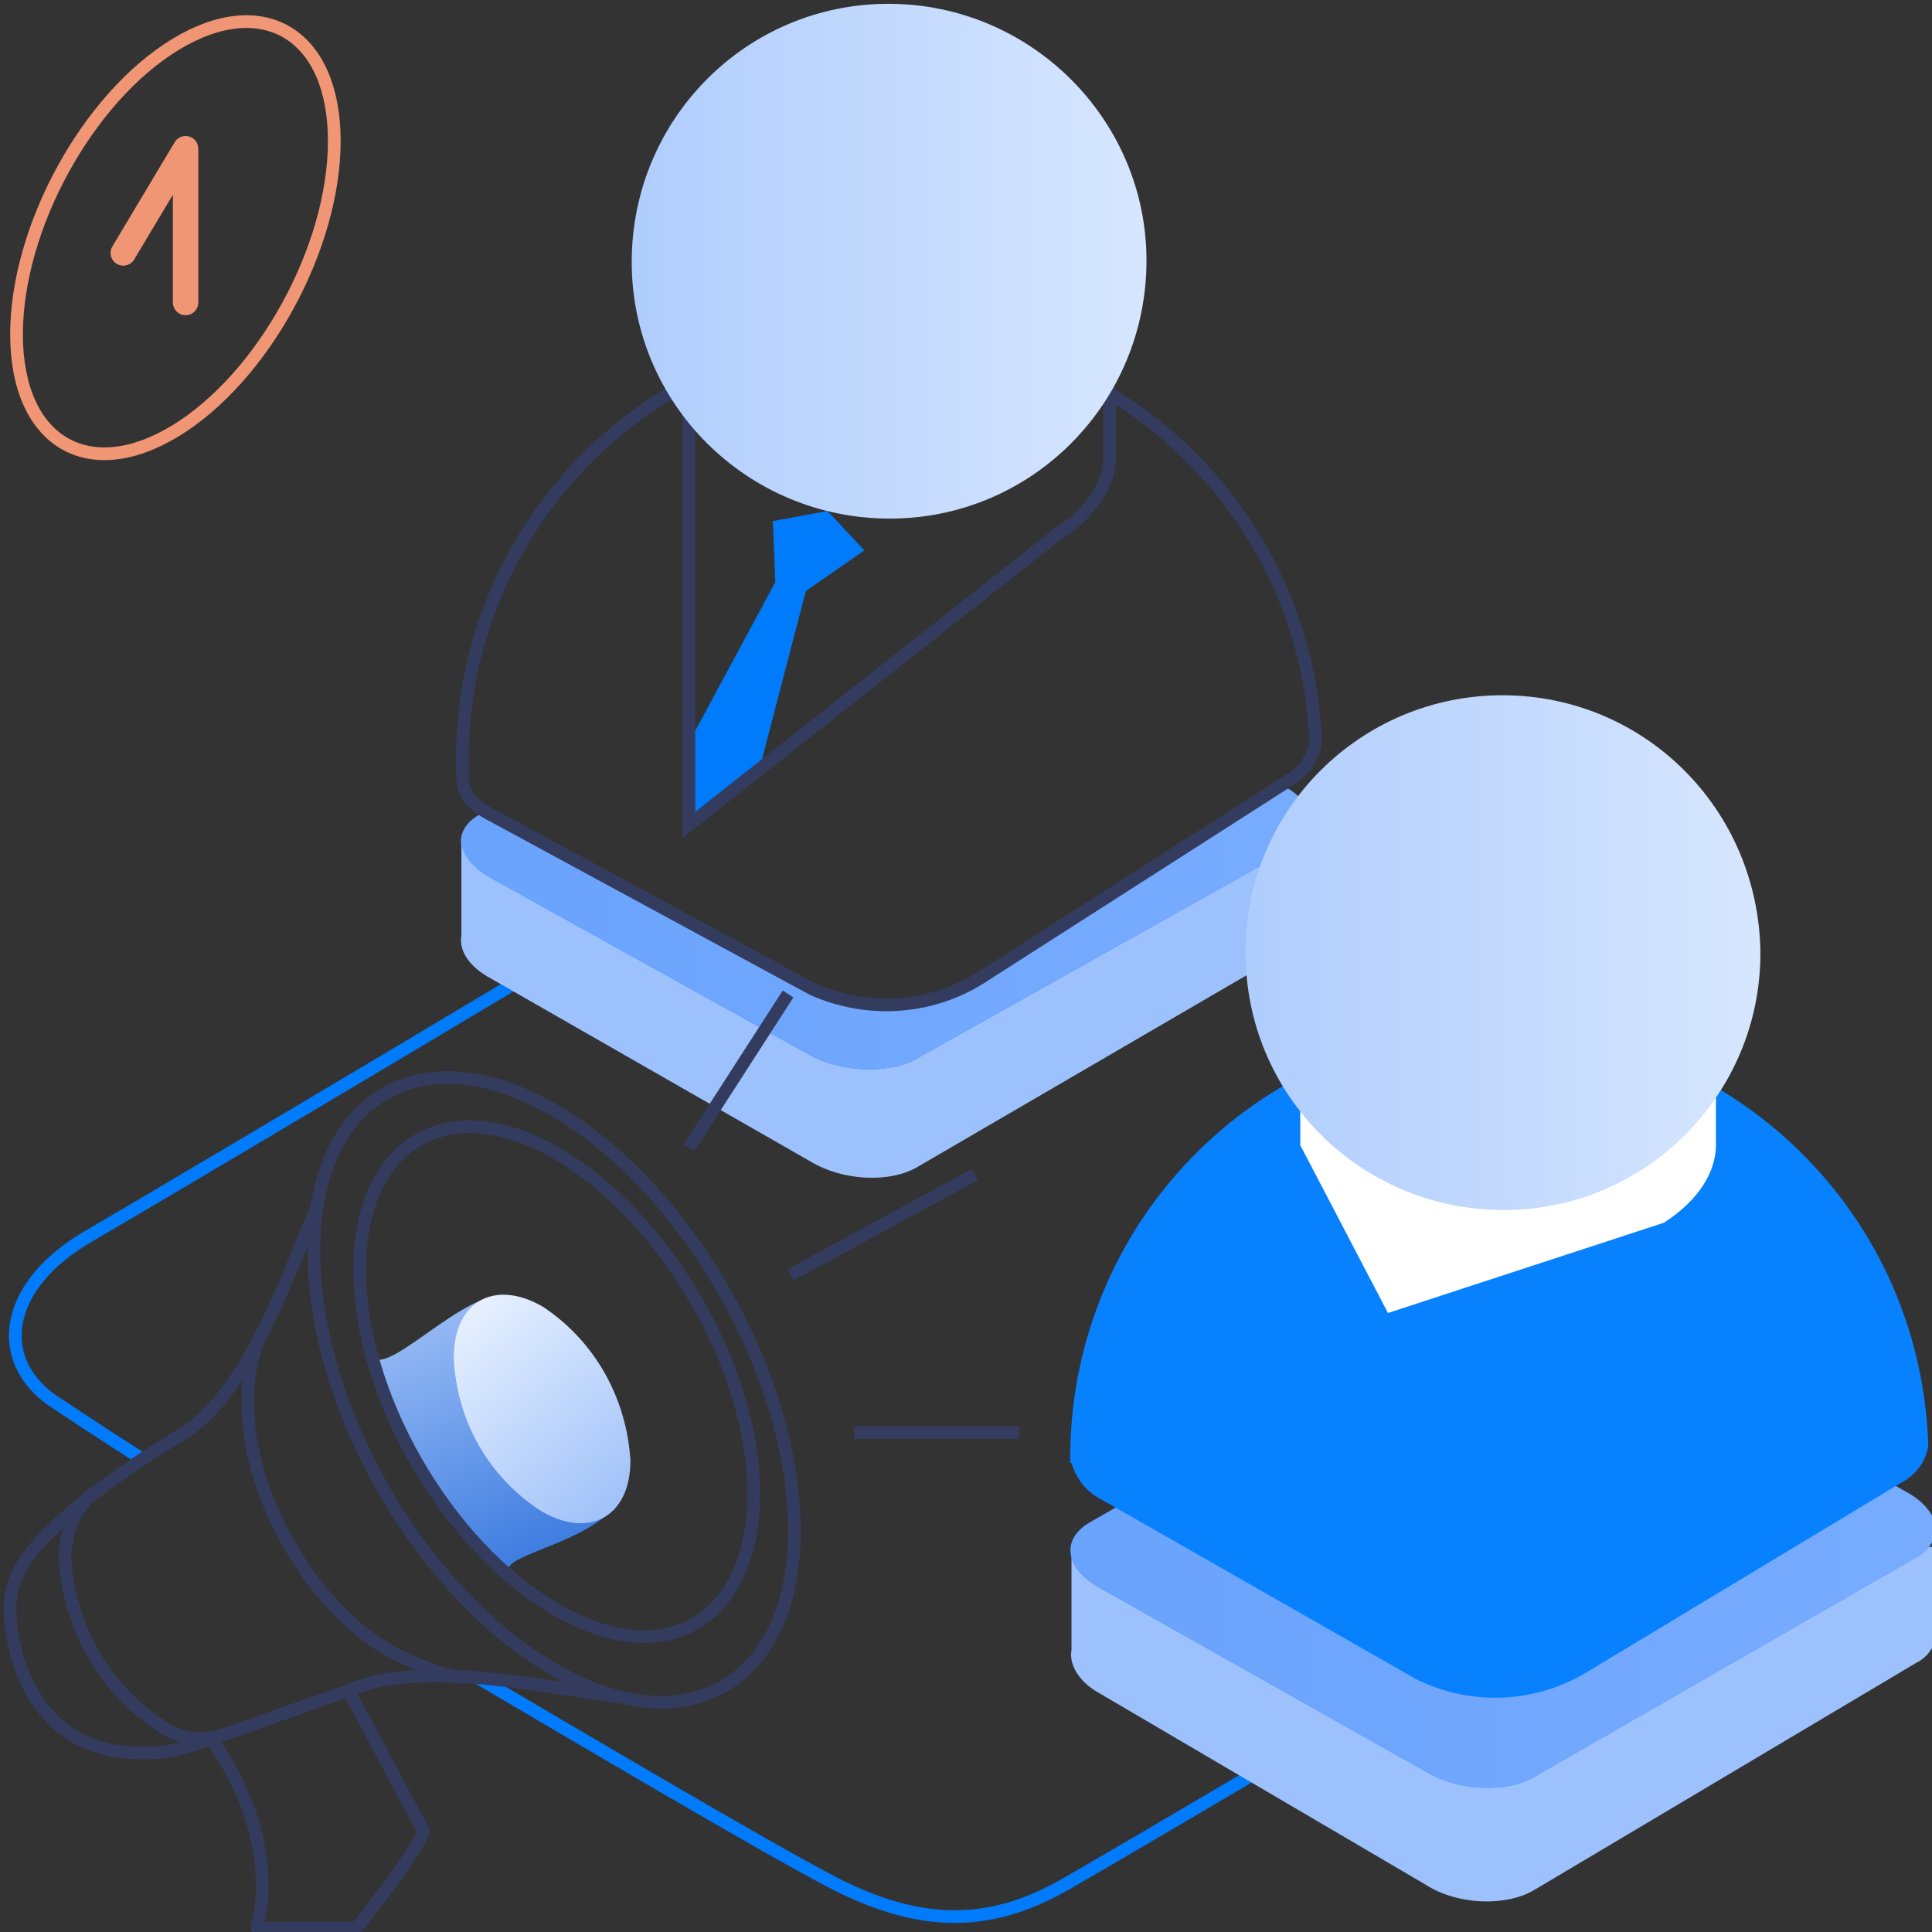 <?xml version="1.0" encoding="utf-8"?>
<!-- Generator: Adobe Illustrator 24.0.2, SVG Export Plug-In . SVG Version: 6.00 Build 0)  -->
<svg version="1.1" id="share_referall_link" xmlns="http://www.w3.org/2000/svg" xmlns:xlink="http://www.w3.org/1999/xlink"
	 x="0px" y="0px" viewBox="0 0 152 152" style="enable-background:new 0 0 152 152;" xml:space="preserve">
<rect x="0" y="0" width="152" height="152" fill="#333333" stroke="none"/>
<style type="text/css">
	.st0{fill:none;stroke:#007BFC;}
	.st1{fill-rule:evenodd;clip-rule:evenodd;fill:#9CC1FD;}
	.st2{fill-rule:evenodd;clip-rule:evenodd;fill:#0066FF;}
	.st3{opacity:0.7;fill-rule:evenodd;clip-rule:evenodd;fill:url(#Prostokąt_zaokrąglony_1402_kopia_4-2_2_);}
	.st4{fill-rule:evenodd;clip-rule:evenodd;fill:#0881FF;}
	.st5{fill-rule:evenodd;clip-rule:evenodd;fill:#FFFFFF;}
	.st6{fill:none;stroke:#333C5E;stroke-linejoin:round;}
	.st7{fill-rule:evenodd;clip-rule:evenodd;fill:none;stroke:#333C5E;}
	.st8{fill-rule:evenodd;clip-rule:evenodd;fill:url(#Kształt_546_kopia_4-4_1_);}
	.st9{fill-rule:evenodd;clip-rule:evenodd;fill:url(#Kształt_546_kopia_4-5_1_);}
	.st10{fill-rule:evenodd;clip-rule:evenodd;fill:none;stroke:#333C5E;stroke-linecap:round;stroke-linejoin:round;}
	.st11{fill:none;stroke:#333C5E;}
	.st12{fill:none;stroke:#F19675;stroke-width:2;stroke-linecap:round;stroke-linejoin:round;}
	.st13{fill:none;stroke:#F19675;}
	.st14{opacity:0.7;fill-rule:evenodd;clip-rule:evenodd;fill:url(#Prostokąt_zaokrąglony_1402_kopia_4_1_);}
	.st15{fill-rule:evenodd;clip-rule:evenodd;fill:#007BFC;}
	.st16{fill-rule:evenodd;clip-rule:evenodd;fill:url(#Kształt_546_kopia_4_1_);}
	.st17{fill-rule:evenodd;clip-rule:evenodd;fill:url(#Kształt_546_kopia_4-2_1_);}
	.st18{fill-rule:evenodd;clip-rule:evenodd;fill:#FFFFFF;stroke:#333C5E;}
</style>
<path id="Kształt_955_1_" class="st0" d="M37.6,132c7,4.1,22.5,13.3,28.1,16.2c6.5,3.3,12,3.6,18.2,0c9-5.2,23.3-13.7,27.3-16.1
	c4.9-2.9,10.2-5.5,16.1-1.4"/>
<path id="Prostokąt_zaokrąglony_1402_kopia_3-2" class="st1" d="M152.3,128.9L152.3,128.9c-0.2,0.8-0.7,1.5-1.5,1.9l-30.1,17.9
	c-2.2,1.3-6,1.2-8.5-0.4l-25.9-15.2c-1.5-0.9-2.2-2.2-2-3.3h0v-7.3l25.3-0.3l6.2-3.7c2.2-1.3,6-1.2,8.5,0.4l5.2,3.1l22.7-0.3
	L152.3,128.9L152.3,128.9z"/>
<path id="Prostokąt_zaokrąglony_1402_kopia_4-2" class="st2" d="M85.7,119.8l30.1-17.3c2.2-1.3,6-1.1,8.5,0.4l25.9,14.6
	c2.5,1.5,2.8,3.7,0.6,5l-30.1,17.3c-2.2,1.3-6,1.1-8.5-0.4l-25.9-14.6C83.8,123.3,83.5,121.1,85.7,119.8z"/>
<linearGradient id="Prostokąt_zaokrąglony_1402_kopia_4-2_2_" gradientUnits="userSpaceOnUse" x1="84.248" y1="121.148" x2="152.263" y2="121.148">
	<stop  offset="0" style="stop-color:#97BEFC"/>
	<stop  offset="1" style="stop-color:#ABCAFF"/>
</linearGradient>
<path id="Prostokąt_zaokrąglony_1402_kopia_4-2_1_" class="st3" d="M85.7,119.8l30.1-17.3c2.2-1.3,6-1.1,8.5,0.4l25.9,14.6
	c2.5,1.5,2.8,3.7,0.6,5l-30.1,17.3c-2.2,1.3-6,1.1-8.5-0.4l-25.9-14.6C83.8,123.3,83.5,121.1,85.7,119.8z"/>
<path id="Kształt_952_1_" class="st0" d="M42.1,76.4C26.4,85.8,9.5,95.8,6.9,97.3c-6.5,3.8-7.4,9.5-2.9,12.8
	c1.2,0.8,3.9,2.6,7.2,4.7"/>
<path id="Prostokąt_zaokrąglony_1402_kopia_3" class="st1" d="M103.3,72.7L103.3,72.7c-0.2,0.8-0.7,1.5-1.4,1.8L72.2,91.8
	c-2.2,1.3-5.9,1.1-8.4-0.4L38.3,76.8c-1.5-0.9-2.2-2.1-2-3.2h0v-7.5l7.4,0.4l21.6,12c2.7,0.8,6.3,1.1,10.3-0.6l18.5-12l9.2-0.1
	L103.3,72.7L103.3,72.7z"/>
<path id="Prostokąt_zaokrąglony_1402_kopia_4" class="st2" d="M37.7,64.1l0.5-0.3l26.5,14.5c2,0.3,5.7,2.2,11.1-0.5l25.3-15.9
	c2.5,1.4,2.7,3.6,0.6,4.8L72.1,83.3c-2.1,1.2-5.9,1.1-8.4-0.3L38.3,68.9C35.9,67.4,35.6,65.3,37.7,64.1z"/>
<path id="Kształt_546_kopia_2" class="st4" d="M84.2,114.5L84.2,114.5c0,0.3,0,0.4,0,0.6h0.1c0.4,1.3,1.2,2.3,2.4,2.9l24.7,14.1
	c4.4,2.2,9.6,1.9,13.7-0.7l24.4-14.7c1.2-0.6,2-1.7,2.2-2.9l0,0v-0.1c0-0.1,0-0.2,0-0.2c-0.7-18.7-16.3-33.2-35-32.6
	C98.7,81.5,84.3,96.3,84.2,114.5L84.2,114.5L84.2,114.5z"/>
<path id="Kształt_546_kopia_5" class="st5" d="M130.4,79.2c-6.4-3.6-16.7-3.6-23,0c-3.3,1.9-5.1,4.8-5.1,7.2v3.7l6.9,13.2l21.7-7.1
	c2.8-1.8,4.2-4.1,4.1-6.4v-3.4C135.2,83,133.7,81.1,130.4,79.2z"/>
<path id="Kształt_992_kopia_4_1_" class="st6" d="M27.4,133c1.3,2.4,2.7,5,3.8,7.1c1.2,2.3,2.1,3.9,2.1,3.9s0.2,0.8-5.1,7.5
	c-0.1,0.1-0.3,0.2-0.5,0.2c-0.1,0-7.3,0-7.4,0s-0.1,0,0.1-0.9c0,0,1.6-6.3-3.6-13.7"/>
<path id="Kształt_546_kopia_4-3" class="st7" d="M43.5,131.3c10.4,6.1,19,1.2,19-10.9s-8.4-26.9-18.8-33s-19-1.2-19,10.9
	C24.6,110.5,33,125.2,43.5,131.3z"/>
<linearGradient id="Kształt_546_kopia_4-4_1_" gradientUnits="userSpaceOnUse" x1="43.744" y1="121.974" x2="36.095" y2="103.043">
	<stop  offset="0" style="stop-color:#3D7CE0"/>
	<stop  offset="1" style="stop-color:#95B9F4"/>
</linearGradient>
<path id="Kształt_546_kopia_4-4" class="st8" d="M40,123.4c0.3-1.4,8.8-2.5,9.3-6.9s-4.9-12.6-8.8-14.4c-3-1.5-9.4,5.7-11,4.8
	C30.5,115.3,39.7,124.6,40,123.4z"/>
<linearGradient id="Kształt_546_kopia_4-5_1_" gradientUnits="userSpaceOnUse" x1="48.855" y1="118.312" x2="36.322" y2="103.375">
	<stop  offset="0" style="stop-color:#A0C2F9"/>
	<stop  offset="1" style="stop-color:#E7F0FF"/>
</linearGradient>
<path id="Kształt_546_kopia_4-5" class="st9" d="M42.6,118.9c3.8,2.2,7,0.4,7-4c-0.3-4.9-2.8-9.4-6.9-12.1c-3.8-2.2-7-0.4-7,4
	C35.9,111.7,38.4,116.2,42.6,118.9z"/>
<path class="st10" d="M24.9,95c-2.6,6.2-5.6,14.9-10.7,17.9c-12.9,7.9-13,11.4-13.3,12.4c-0.5,1.9,0.3,12.2,9.6,12.6
	c3.7,0.1,3.1-0.1,16.7-4.8c5.6-2.6,14.8-0.5,21.5,0.4"/>
<path id="Kształt_546_kopia_4-6" class="st11" d="M43.7,126.6c8.5,5,15.5,1,15.6-8.9s-6.9-21.9-15.4-26.9s-15.5-1-15.6,8.9
	C28.2,109.6,35.1,121.6,43.7,126.6z"/>
<path id="Kształt_546_kopia_4-7" class="st11" d="M7.6,117.3c-1.4,1-2.4,2.7-2.5,5.2c0.3,5.4,3.1,10.4,7.6,13.3
	c1.4,1,3.1,1.2,4.8,0.7"/>
<path id="Kształt_546_kopia_4-8" class="st11" d="M20.8,104.5c-0.9,1.6-1.4,4.1-1.3,6c0,7.1,4.9,15.7,11,19.3
	c1.1,0.6,3.5,1.8,5.8,2.2"/>
<path id="Kształt_724" class="st12" d="M9.7,19.9l4.9-8.2v12.1"/>
<path id="Elipsa_730_kopia" class="st13" d="M13.8,3.5c6.9-4.2,12.5-0.8,12.5,7.6s-5.6,18.6-12.5,22.8S1.3,34.7,1.3,26.3
	S6.9,7.7,13.8,3.5z"/>
<linearGradient id="Prostokąt_zaokrąglony_1402_kopia_4_1_" gradientUnits="userSpaceOnUse" x1="36.278" y1="73.03" x2="103.178" y2="73.03">
	<stop  offset="0" style="stop-color:#97BEFC"/>
	<stop  offset="1" style="stop-color:#ABCAFF"/>
</linearGradient>
<path id="Prostokąt_zaokrąglony_1402_kopia_4_2_" class="st14" d="M37.7,64.1l0.5-0.3l26.5,14.5c2,0.3,5.7,2.2,11.1-0.5l25.3-15.9
	c2.5,1.4,2.7,3.6,0.6,4.8L72.1,83.3c-2.1,1.2-5.9,1.1-8.4-0.3L38.3,68.9C35.8,67.5,35.6,65.3,37.7,64.1z"/>
<path id="Kształt_546" class="st7" d="M36.4,60.8L36.4,60.8c0,0.3,0,0.4,0,0.6c0.1,1.5,1.4,2.3,2.6,2.9l24.9,13.5
	c4.4,2,9.6,1.6,13.6-1.1l23.9-15.3c1.1-0.6,1.9-1.7,2.1-3l0,0v-0.1c0-0.1,0-0.2,0-0.2c-0.9-18.5-16.6-32.8-35.1-31.9
	C50,27.1,35.8,42.5,36.4,60.8L36.4,60.8L36.4,60.8z"/>
<path id="Kształt_546_kopia_10" class="st15" d="M54.1,58.6v6.5l5.6-4.4l3.7-14.2l4.6-3.2l-2.9-3.1l-4.3,0.8l0.2,4.8L54.1,58.6z"/>
<path id="Kształt_546_kopia_9" class="st7" d="M82.5,25.1c-6.4-3.6-16.8-3.6-23.2,0c-3.3,1.9-5.2,4.8-5.1,7.2V36l0,28.9l28.9-22.8
	c2.8-1.8,4.3-4.1,4.2-6.4v-3.4C87.4,28.9,85.8,27,82.5,25.1z"/>
<linearGradient id="Kształt_546_kopia_4_1_" gradientUnits="userSpaceOnUse" x1="49.713" y1="20.585" x2="90.223" y2="20.585">
	<stop  offset="0" style="stop-color:#AFCDFD"/>
	<stop  offset="1" style="stop-color:#D7E6FE"/>
</linearGradient>
<path id="Kształt_546_kopia_4" class="st16" d="M69.9,0.3c-11.2,0-20.2,9.1-20.2,20.3c0,11.2,9.1,20.2,20.3,20.2
	c11.2,0,20.2-9.1,20.2-20.3C90.2,9.4,81.1,0.3,69.9,0.3z"/>
<linearGradient id="Kształt_546_kopia_4-2_1_" gradientUnits="userSpaceOnUse" x1="97.971" y1="74.94" x2="138.471" y2="74.94">
	<stop  offset="0" style="stop-color:#AFCDFD"/>
	<stop  offset="1" style="stop-color:#D7E6FE"/>
</linearGradient>
<path id="Kształt_546_kopia_4-2" class="st17" d="M118.2,54.7C107,54.7,97.9,63.8,98,75c0,11.2,9.1,20.2,20.3,20.2
	c11.2,0,20.2-9.1,20.2-20.2C138.4,63.7,129.4,54.7,118.2,54.7z"/>
<g id="sound">
	<path id="Kształt_546_kopia" class="st18" d="M76.7,92.4l-14.5,7.9"/>
	<path id="Kształt_546_kopia-2" class="st18" d="M80.2,112.7h-13"/>
	<path id="Kształt_546_kopia-3" class="st18" d="M54.2,90.3L62,78.2"/>
</g>
</svg>